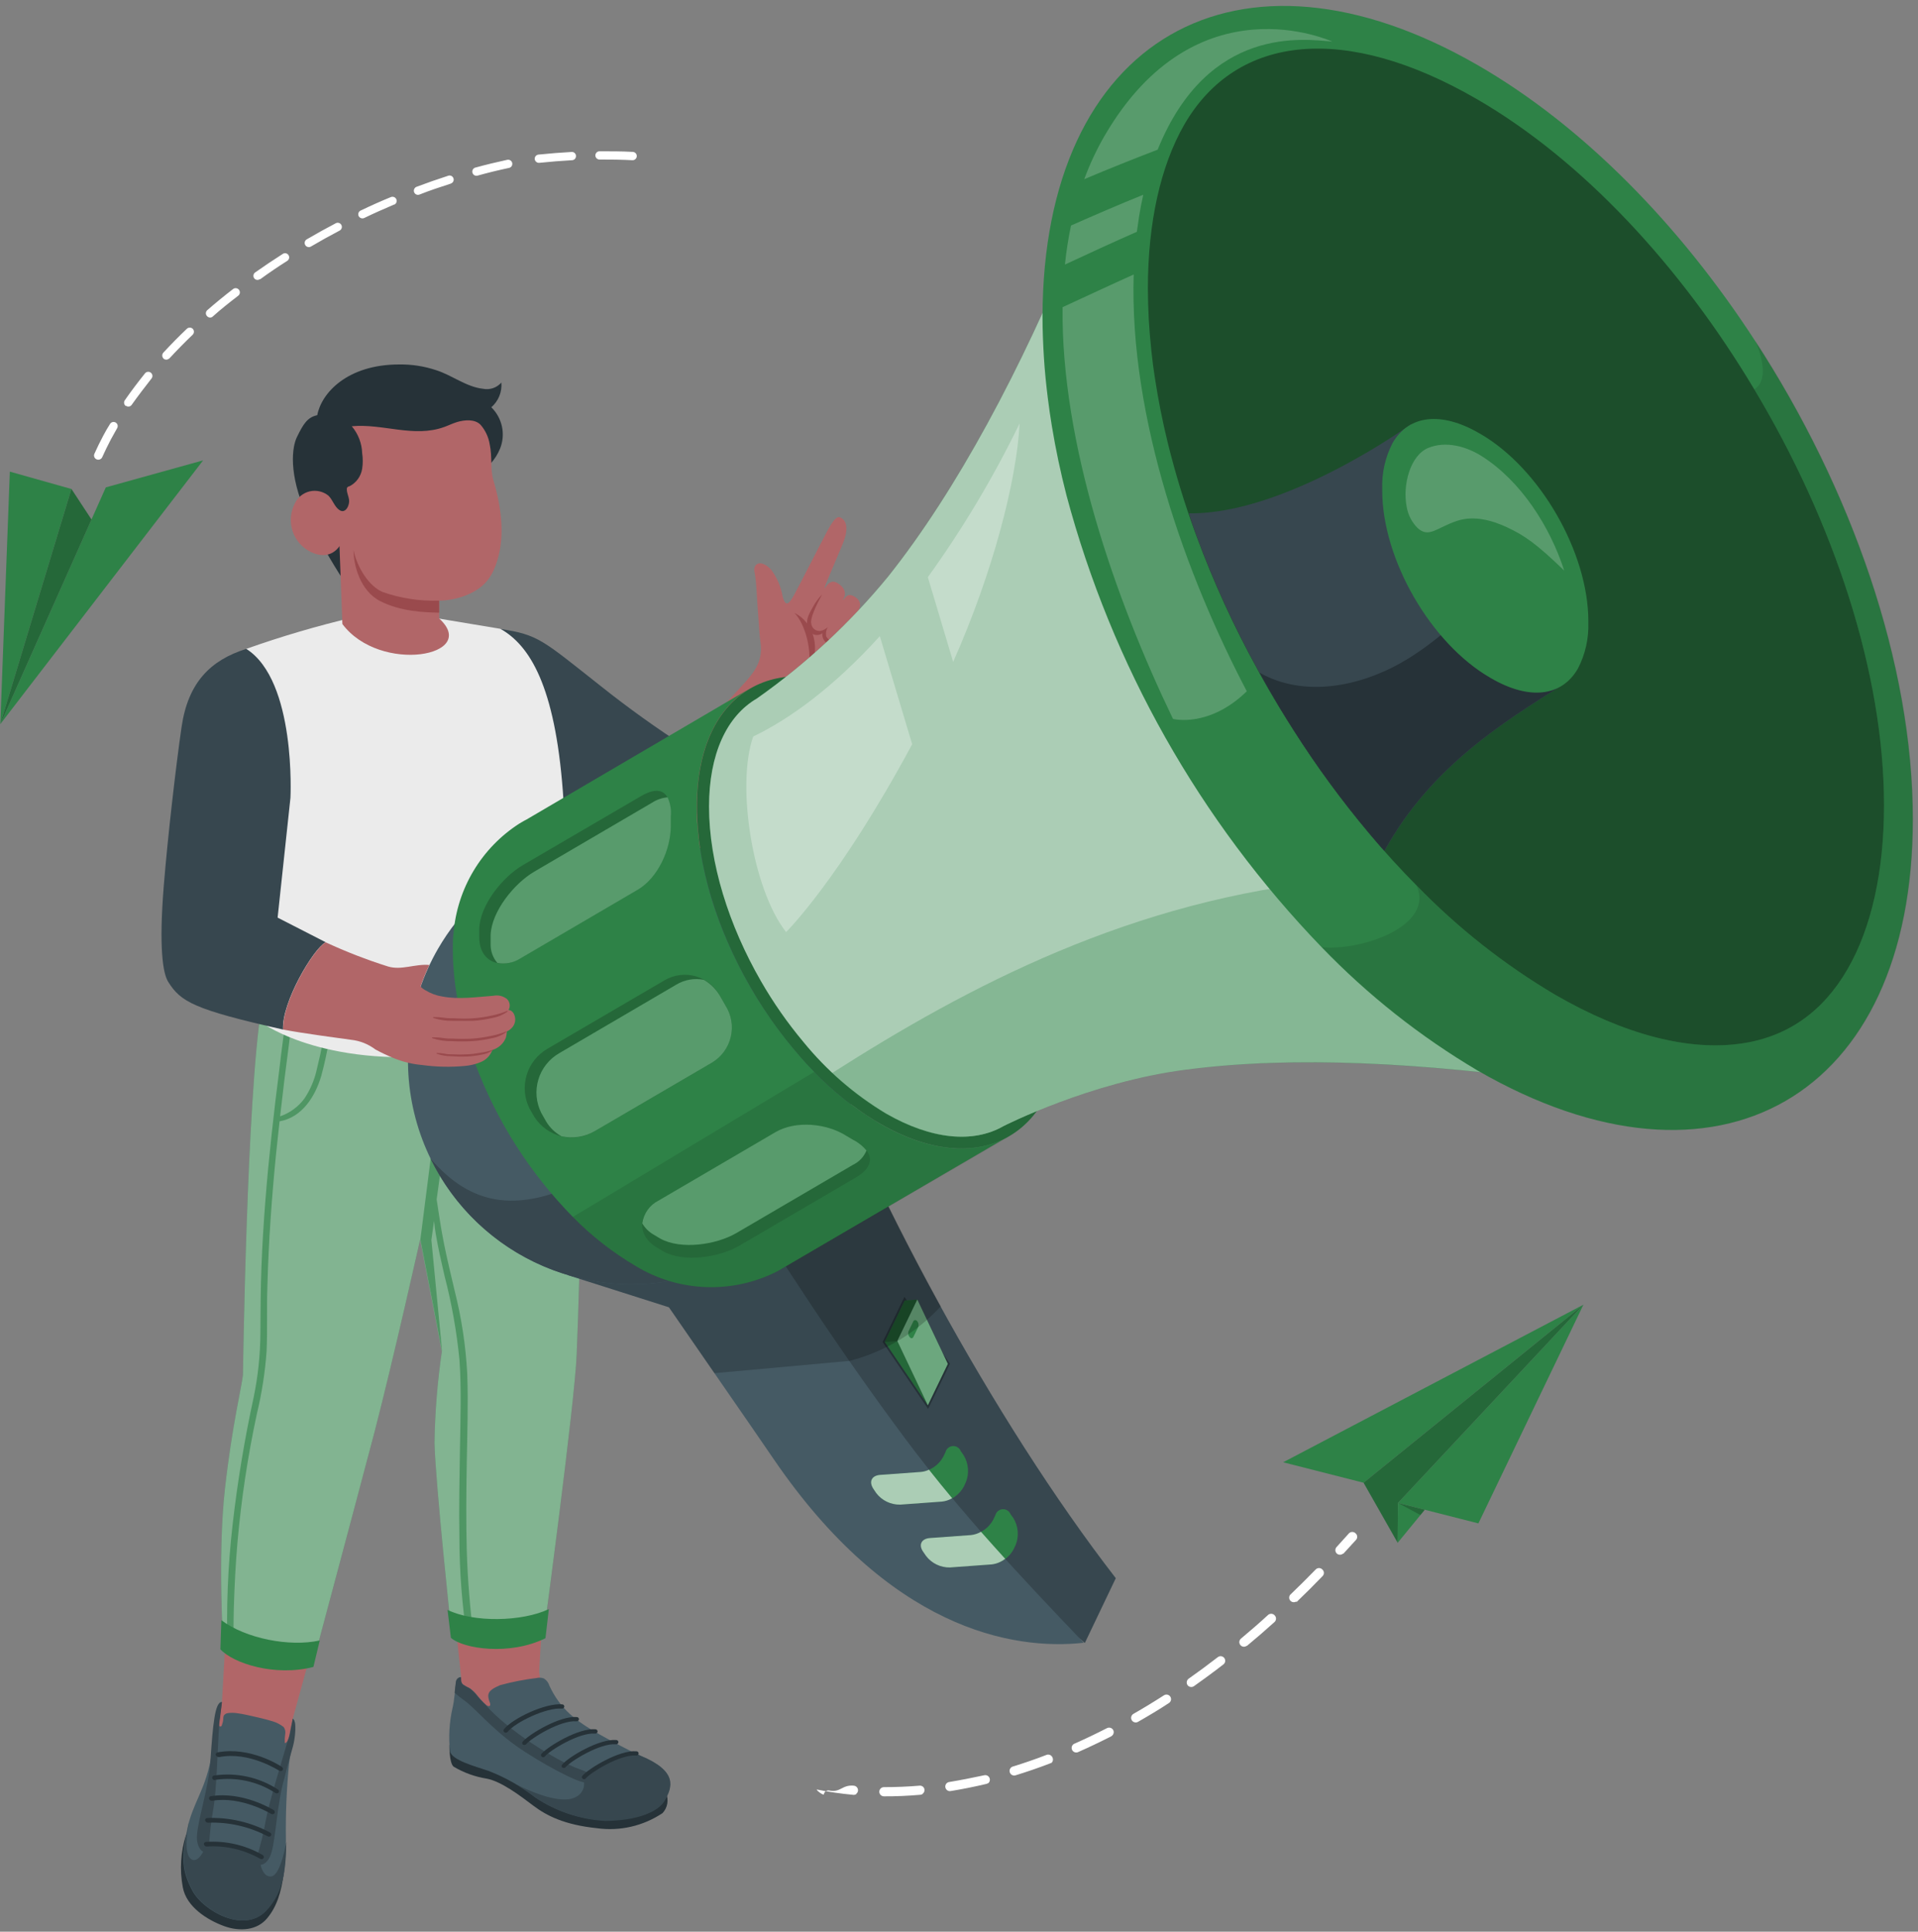 <svg width="284" height="286" viewBox="0 0 284 286" fill="none" xmlns="http://www.w3.org/2000/svg">
<rect x="0" y="0" width="284" height="286" fill="#808080" stroke="none"/>
<path d="M68.287 248.33L67.097 237.33L80.477 237.7C80.477 237.7 80.017 243.83 79.847 247.21C79.737 249.21 81.917 253.21 81.917 253.21C81.917 253.21 75.997 256.38 72.827 255.27C69.657 254.16 67.987 250.27 68.027 249.36C68.067 248.45 68.287 248.33 68.287 248.33Z" fill="#B16668"/>
<path d="M98.636 265.509C98.837 265.997 98.894 266.532 98.8 267.052C98.706 267.571 98.465 268.053 98.106 268.439C95.256 270.349 91.804 271.146 88.406 270.679C83.566 270.179 80.926 268.819 78.966 267.339C77.006 265.859 74.266 263.769 72.076 263.339C70.337 263.066 68.667 262.461 67.156 261.559C66.496 260.979 66.546 258.369 66.546 258.369L98.636 265.509Z" fill="#263238"/>
<path d="M68.276 248.31C68.104 248.319 67.941 248.385 67.811 248.497C67.68 248.609 67.591 248.761 67.556 248.93C67.416 249.65 67.296 251.75 66.996 252.93C66.528 255.012 66.403 257.157 66.626 259.28C66.906 260.61 70.236 261.48 72.356 262.2C74.843 263.163 77.175 264.487 79.276 266.13C82.327 268.165 85.873 269.333 89.536 269.51C93.256 269.42 97.436 268.22 98.366 266.59C99.526 264.59 100.366 262.23 94.796 259.93C93.736 259.49 90.036 257.52 88.796 256.8C85.376 254.87 82.966 253.08 81.346 249.57C81.215 249.129 80.927 248.752 80.536 248.51C80.195 248.376 79.821 248.352 79.466 248.44C77.636 248.66 75.824 249.014 74.046 249.5C73.316 249.84 72.266 250.24 72.296 251.13C72.319 251.44 72.394 251.744 72.516 252.03C72.586 252.21 72.646 252.45 72.516 252.56C72.386 252.67 72.146 252.56 71.996 252.44C71.449 251.931 70.944 251.379 70.486 250.79C70.221 250.483 69.923 250.208 69.596 249.97C69.25 249.806 68.916 249.619 68.596 249.41C68.226 249.12 68.306 248.73 68.276 248.31Z" fill="#455A64"/>
<path d="M79.276 266.14C78.313 265.404 77.312 264.72 76.276 264.09C76.276 264.09 82.836 267.68 85.436 265.96C85.91 265.683 86.258 265.234 86.407 264.706C86.556 264.178 86.495 263.613 86.236 263.13C86.236 262.71 92.116 259.64 93.746 259.43C94.216 259.66 94.596 259.85 94.846 259.95C100.406 262.25 99.576 264.59 98.416 266.61C97.486 268.24 94.416 269.55 89.646 269.61C85.941 269.406 82.358 268.207 79.276 266.14Z" fill="#37474F"/>
<path d="M85.716 261.9C89.166 263.13 87.716 263.75 86.716 263.9C85.716 264.05 79.916 260.98 76.346 258.43C72.776 255.88 70.256 252.84 68.876 251.86C68.366 251.5 67.806 251.05 67.316 250.63C67.386 249.92 67.456 249.27 67.516 248.93C67.551 248.761 67.641 248.609 67.771 248.497C67.901 248.385 68.065 248.319 68.236 248.31C68.236 248.73 68.236 249.12 68.526 249.42C68.847 249.629 69.181 249.816 69.526 249.98C69.853 250.218 70.152 250.493 70.416 250.8C70.874 251.389 71.379 251.941 71.926 252.45C74.986 256 82.256 260.68 85.716 261.9Z" fill="#37474F"/>
<path d="M86.496 263.43C86.42 263.431 86.346 263.407 86.286 263.36C86.252 263.336 86.223 263.306 86.201 263.27C86.179 263.234 86.165 263.195 86.159 263.153C86.153 263.112 86.156 263.07 86.168 263.029C86.18 262.989 86.2 262.952 86.226 262.92C87.226 261.79 91.736 259.07 94.226 259.29C94.272 259.287 94.318 259.295 94.361 259.312C94.404 259.329 94.443 259.355 94.475 259.388C94.507 259.421 94.531 259.461 94.546 259.504C94.561 259.548 94.567 259.594 94.562 259.64C94.558 259.686 94.544 259.73 94.521 259.77C94.498 259.81 94.466 259.844 94.429 259.871C94.391 259.897 94.348 259.915 94.303 259.924C94.258 259.932 94.211 259.931 94.166 259.92C91.796 259.73 87.476 262.42 86.726 263.31C86.667 263.377 86.585 263.42 86.496 263.43Z" fill="#263238"/>
<path d="M83.476 261.76C83.397 261.762 83.32 261.737 83.256 261.69C83.225 261.661 83.201 261.626 83.184 261.588C83.168 261.549 83.159 261.507 83.159 261.465C83.159 261.423 83.168 261.381 83.184 261.343C83.201 261.304 83.225 261.269 83.256 261.24C84.206 260.11 88.756 257.4 91.256 257.62C91.299 257.621 91.341 257.631 91.38 257.649C91.419 257.667 91.454 257.693 91.483 257.724C91.512 257.756 91.534 257.793 91.549 257.834C91.563 257.874 91.569 257.917 91.566 257.96C91.561 258.004 91.547 258.046 91.526 258.084C91.505 258.122 91.476 258.156 91.442 258.182C91.407 258.209 91.368 258.229 91.326 258.241C91.283 258.253 91.239 258.256 91.196 258.25C88.836 258.06 84.516 260.74 83.756 261.63C83.722 261.671 83.679 261.704 83.631 261.727C83.582 261.749 83.529 261.761 83.476 261.76Z" fill="#263238"/>
<path d="M80.456 260.169C80.379 260.171 80.302 260.15 80.236 260.109C80.201 260.085 80.172 260.053 80.15 260.017C80.128 259.98 80.114 259.939 80.108 259.897C80.103 259.855 80.106 259.812 80.117 259.771C80.129 259.73 80.149 259.692 80.176 259.659C81.176 258.529 85.686 255.809 88.176 256.029C88.219 256.032 88.262 256.043 88.301 256.062C88.34 256.081 88.375 256.107 88.404 256.14C88.433 256.172 88.455 256.21 88.469 256.251C88.483 256.292 88.489 256.336 88.486 256.379C88.474 256.466 88.428 256.544 88.359 256.598C88.29 256.652 88.203 256.678 88.116 256.669C85.746 256.469 81.426 259.159 80.676 260.049C80.62 260.115 80.542 260.158 80.456 260.169Z" fill="#263238"/>
<path d="M77.636 258.35C77.558 258.355 77.481 258.334 77.416 258.29C77.386 258.261 77.361 258.226 77.344 258.187C77.328 258.148 77.319 258.107 77.319 258.065C77.319 258.023 77.328 257.981 77.344 257.942C77.361 257.904 77.386 257.869 77.416 257.84C78.416 256.71 82.926 254 85.416 254.22C85.459 254.221 85.501 254.231 85.54 254.249C85.579 254.267 85.614 254.292 85.643 254.324C85.672 254.356 85.694 254.393 85.709 254.433C85.723 254.474 85.729 254.517 85.726 254.56C85.714 254.646 85.668 254.725 85.599 254.779C85.53 254.833 85.443 254.858 85.356 254.85C82.996 254.65 78.666 257.34 77.916 258.23C77.882 258.27 77.839 258.302 77.79 258.323C77.742 258.344 77.689 258.353 77.636 258.35Z" fill="#263238"/>
<path d="M74.896 256.53C74.821 256.536 74.747 256.515 74.686 256.47C74.649 256.445 74.618 256.412 74.595 256.373C74.572 256.334 74.557 256.291 74.552 256.247C74.548 256.202 74.553 256.157 74.567 256.114C74.582 256.071 74.605 256.033 74.636 256C75.946 254.41 80.726 252.12 83.256 252.34C83.298 252.342 83.339 252.353 83.377 252.372C83.415 252.39 83.449 252.416 83.477 252.448C83.505 252.479 83.526 252.516 83.54 252.556C83.553 252.596 83.559 252.638 83.556 252.68C83.551 252.723 83.538 252.765 83.516 252.804C83.495 252.842 83.466 252.875 83.432 252.902C83.398 252.929 83.358 252.949 83.316 252.961C83.274 252.972 83.23 252.976 83.186 252.97C80.916 252.78 76.336 254.97 75.186 256.39C75.155 256.437 75.111 256.474 75.06 256.499C75.009 256.524 74.953 256.534 74.896 256.53Z" fill="#263238"/>
<path d="M43.386 254.329L46.256 243.909L33.436 241.909L32.866 251.999C32.866 251.999 31.506 255.599 32.286 256.929C33.066 258.259 41.586 259.759 42.376 258.929C43.166 258.099 43.386 254.329 43.386 254.329Z" fill="#B16668"/>
<path d="M42.066 277.059C41.646 280.279 40.946 282.369 39.516 284.059C38.086 285.749 35.596 286.059 33.146 285.159C30.696 284.259 27.596 282.329 27.066 279.419C26.582 276.833 26.747 274.166 27.546 271.659L42.066 277.059Z" fill="#263238"/>
<path d="M32.866 252C31.866 251.93 32.036 256.37 31.176 260.67C30.246 265.27 28.536 267 27.736 270.77C26.806 275.08 26.946 277.08 28.516 279.98C30.086 282.88 36.066 286.32 39.336 282.93C42.006 280.16 42.336 276.73 42.336 272.31C42.277 268.567 42.434 264.824 42.806 261.1C43.216 257.83 44.206 254.94 43.336 254.45C43.236 254.92 43.136 255.53 43.026 255.99C42.916 256.45 42.736 258.12 42.166 258.06C42.141 257.642 42.161 257.223 42.226 256.81C42.266 256.622 42.268 256.428 42.232 256.239C42.196 256.05 42.123 255.87 42.016 255.71C41.526 255.32 40.966 255.028 40.366 254.85C39.366 254.53 37.586 254.13 36.566 253.91C36.059 253.797 35.549 253.707 35.036 253.64C34.601 253.58 34.16 253.58 33.726 253.64C33.607 253.656 33.492 253.697 33.391 253.761C33.289 253.825 33.202 253.91 33.136 254.01C33.078 254.17 33.051 254.34 33.056 254.51C33.037 254.811 32.973 255.108 32.866 255.39C32.866 255.52 32.716 255.66 32.566 255.61C32.513 255.584 32.469 255.542 32.442 255.49C32.415 255.438 32.406 255.378 32.416 255.32C32.416 254.79 32.546 254.41 32.616 253.8C32.616 253.52 32.716 253.14 32.746 252.85C32.776 252.56 32.826 252.29 32.866 252Z" fill="#455A64"/>
<path d="M28.046 269.56C27.906 270.18 27.046 274.3 28.276 275.23C29.506 276.16 30.596 273.05 30.596 273.05C30.596 273.05 33.926 272.6 38.596 275.1C38.316 275.75 38.906 278.1 40.246 277.8C41.586 277.5 42.386 272.8 42.396 272.7C42.326 276.94 41.956 280.25 39.396 282.94C36.126 286.33 30.146 282.88 28.576 279.99C27.006 277.1 26.866 275.09 27.796 270.78C27.826 270.35 27.926 270 28.046 269.56Z" fill="#37474F"/>
<path d="M30.946 273.38C30.826 274.97 29.096 274.19 29.156 271.93C29.216 269.67 30.946 264.54 31.156 260.68C31.526 255.37 31.816 251.94 32.846 252.01C32.846 252.06 32.846 252.12 32.846 252.17L32.576 254.38C32.52 254.691 32.48 255.005 32.456 255.32C32.226 258.56 32.096 264.86 31.596 267.78C31.264 269.631 31.047 271.502 30.946 273.38Z" fill="#37474F"/>
<path d="M38.016 274.999C38.577 273.217 39.022 271.4 39.346 269.559C39.886 266.669 41.696 260.889 42.596 257.779C42.835 257.218 42.993 256.625 43.066 256.019C43.166 255.589 43.266 255.019 43.356 254.579V254.479C43.976 254.849 43.726 257.349 43.356 258.649C42.986 259.949 42.576 261.329 42.136 263.199C41.016 266.859 40.836 272.379 40.136 274.479C39.436 276.579 37.636 276.499 38.016 274.999Z" fill="#37474F"/>
<path d="M38.636 275.25C38.585 275.24 38.538 275.22 38.496 275.19C36.11 273.839 33.382 273.213 30.646 273.39C30.547 273.398 30.447 273.372 30.365 273.316C30.283 273.259 30.223 273.176 30.196 273.08C30.185 273.036 30.185 272.99 30.194 272.946C30.204 272.902 30.224 272.86 30.251 272.825C30.279 272.789 30.315 272.76 30.355 272.74C30.396 272.721 30.441 272.71 30.486 272.71C33.416 272.499 36.342 273.171 38.886 274.64C38.927 274.662 38.963 274.692 38.992 274.728C39.022 274.765 39.043 274.807 39.055 274.852C39.067 274.897 39.07 274.944 39.063 274.99C39.057 275.036 39.04 275.08 39.016 275.12C38.971 275.175 38.911 275.216 38.844 275.239C38.777 275.262 38.705 275.266 38.636 275.25Z" fill="#263238"/>
<path d="M39.736 271.91C39.69 271.902 39.645 271.885 39.606 271.86C36.902 270.435 33.871 269.746 30.816 269.86C30.717 269.865 30.619 269.837 30.539 269.778C30.459 269.72 30.401 269.636 30.376 269.54C30.367 269.494 30.368 269.448 30.38 269.403C30.391 269.358 30.413 269.316 30.442 269.281C30.472 269.245 30.509 269.217 30.552 269.198C30.594 269.179 30.64 269.169 30.686 269.17C33.918 269.04 37.126 269.779 39.976 271.31C40.019 271.329 40.057 271.357 40.088 271.391C40.119 271.426 40.142 271.467 40.157 271.511C40.171 271.556 40.175 271.603 40.17 271.649C40.165 271.695 40.15 271.74 40.126 271.78C40.083 271.84 40.022 271.885 39.952 271.908C39.882 271.932 39.806 271.932 39.736 271.91Z" fill="#263238"/>
<path d="M31.266 266.599C31.197 266.586 31.132 266.554 31.079 266.506C31.026 266.459 30.987 266.397 30.966 266.329C30.953 266.286 30.949 266.241 30.955 266.196C30.961 266.152 30.978 266.109 31.003 266.072C31.027 266.034 31.061 266.003 31.099 265.98C31.138 265.957 31.181 265.943 31.226 265.939C35.916 265.179 40.326 267.879 40.506 267.989C40.548 268.01 40.586 268.04 40.616 268.076C40.646 268.112 40.668 268.154 40.681 268.199C40.695 268.244 40.698 268.291 40.692 268.338C40.686 268.384 40.671 268.429 40.646 268.469C40.581 268.542 40.492 268.59 40.394 268.603C40.297 268.615 40.198 268.593 40.116 268.539C40.116 268.539 35.786 265.899 31.436 266.609C31.38 266.616 31.322 266.613 31.266 266.599Z" fill="#263238"/>
<path d="M31.727 263.55C31.657 263.536 31.592 263.504 31.539 263.457C31.486 263.409 31.447 263.348 31.427 263.28C31.413 263.237 31.409 263.192 31.415 263.147C31.42 263.103 31.436 263.06 31.459 263.022C31.483 262.984 31.515 262.952 31.552 262.927C31.59 262.903 31.632 262.886 31.677 262.88C34.979 262.388 38.347 263.121 41.147 264.94C41.188 264.962 41.224 264.993 41.252 265.03C41.279 265.068 41.299 265.111 41.308 265.157C41.318 265.202 41.317 265.25 41.307 265.295C41.296 265.341 41.275 265.383 41.246 265.42C41.172 265.483 41.078 265.517 40.981 265.517C40.884 265.517 40.791 265.483 40.717 265.42C38.099 263.75 34.97 263.073 31.896 263.51L31.727 263.55Z" fill="#263238"/>
<path d="M32.256 260.119C32.188 260.106 32.124 260.075 32.072 260.029C32.019 259.984 31.979 259.925 31.956 259.859C31.941 259.816 31.935 259.77 31.94 259.724C31.945 259.678 31.96 259.634 31.984 259.595C32.008 259.556 32.04 259.522 32.078 259.497C32.117 259.472 32.16 259.456 32.206 259.449C37.046 258.529 41.546 261.449 41.736 261.609C41.777 261.632 41.812 261.663 41.84 261.7C41.868 261.737 41.888 261.779 41.898 261.825C41.909 261.87 41.91 261.917 41.901 261.963C41.892 262.008 41.873 262.051 41.846 262.089C41.784 262.164 41.695 262.212 41.598 262.223C41.501 262.234 41.404 262.208 41.326 262.149C41.276 262.149 36.926 259.259 32.436 260.149L32.256 260.119Z" fill="#263238"/>
<path d="M38.726 149.1C36.526 162.52 35.976 203.55 35.976 203.55C35.766 205.49 34.406 210.77 33.316 220.35C32.176 230.44 33.086 244.05 33.086 244.05C33.086 244.05 40.726 248.05 46.336 246.25C46.336 246.25 52.336 223.85 55.466 211.98C58.366 200.75 62.206 183.53 62.206 183.53L65.426 200.09C64.771 204.568 64.407 209.084 64.336 213.61C64.476 219.55 66.846 241.7 66.846 241.7C66.846 241.7 74.656 246.15 80.536 241.7C80.536 241.7 85.106 207.7 85.386 200.58C85.956 186.58 86.306 167.49 86.126 149.39L38.726 149.1Z" fill="#2E8247"/>
<path opacity="0.4" d="M38.726 149.1C36.526 162.52 35.976 203.55 35.976 203.55C35.766 205.49 34.406 210.77 33.316 220.35C32.176 230.44 33.086 244.05 33.086 244.05C33.086 244.05 40.726 248.05 46.336 246.25C46.336 246.25 52.336 223.85 55.466 211.98C58.366 200.75 62.206 183.53 62.206 183.53L65.426 200.09C64.771 204.568 64.407 209.084 64.336 213.61C64.476 219.55 66.846 241.7 66.846 241.7C66.846 241.7 74.656 246.15 80.536 241.7C80.536 241.7 85.106 207.7 85.386 200.58C85.956 186.58 86.306 167.49 86.126 149.39L38.726 149.1Z" fill="white"/>
<path opacity="0.6" d="M46.866 158.51C46.524 159.979 45.921 161.374 45.086 162.63C44.181 163.86 42.921 164.785 41.476 165.28C41.676 163.51 41.886 161.75 42.096 159.99C42.546 156.39 43.096 152.75 43.316 149.13H42.726C42.086 152.13 41.726 155.24 41.366 158.29C40.946 161.51 40.566 164.75 40.216 167.98C39.516 174.48 38.966 180.98 38.716 187.52C38.586 190.79 38.576 194.06 38.556 197.33C38.544 200.545 38.209 203.751 37.556 206.9C36.206 213.111 35.168 219.385 34.446 225.7C33.736 231.89 33.486 238.123 33.696 244.35L34.566 244.74C34.566 242.49 34.566 240.23 34.626 237.97C34.726 234.75 34.886 231.53 35.166 228.32C35.731 221.934 36.69 215.588 38.036 209.32C38.77 206.275 39.251 203.174 39.476 200.05C39.616 196.83 39.476 193.61 39.596 190.39C39.766 183.83 40.236 177.29 40.886 170.76C41.046 169.18 41.216 167.6 41.396 166.02C44.736 165.44 46.686 162.32 47.566 159.3C48.033 157.601 48.41 155.878 48.696 154.14C49.006 152.47 49.276 150.81 49.526 149.14H48.636C48.223 152.294 47.632 155.422 46.866 158.51ZM74.866 161.38C71.336 164.51 64.556 165.38 64.556 165.38L62.246 183.51L65.466 200.07L63.876 183.59L64.266 180.76C64.336 181.43 64.416 182.1 64.536 182.76C64.886 184.83 65.356 186.88 65.826 188.92C66.891 193.008 67.63 197.175 68.036 201.38C68.336 205.74 68.176 210.13 68.106 214.49C68.036 218.85 67.946 223.33 68.026 227.75C68.035 232.711 68.416 237.665 69.166 242.57C69.246 243.06 70.166 243.21 70.166 242.65C69.616 238.29 69.236 233.94 69.116 229.55C68.996 225.16 69.046 220.86 69.116 216.55C69.186 212.24 69.346 207.8 69.186 203.42C68.965 199.228 68.332 195.068 67.296 191C66.766 188.72 66.206 186.45 65.746 184.15C65.496 182.88 65.266 181.61 65.076 180.33C64.946 179.42 64.786 178.5 64.656 177.59L66.096 167.06C72.516 165.56 74.826 161.38 74.826 161.38H74.866Z" fill="#2E8247"/>
<path d="M32.637 244.19C34.517 246.26 40.697 248.27 46.407 246.8L47.347 242.88C42.867 243.88 36.347 242.58 32.777 239.88L32.637 244.19Z" fill="#2E8247"/>
<path d="M66.767 242.489C68.597 244.119 75.447 245.169 80.767 242.549L81.267 238.239C77.267 240.129 70.067 240.239 66.267 238.349L66.767 242.489Z" fill="#2E8247"/>
<path d="M74.077 93.12C79.717 93.98 80.257 94.71 88.917 101.55C93.001 104.802 97.247 107.845 101.637 110.67C101.637 110.67 108.087 119.67 108.377 121.29C108.667 122.91 108.737 127.29 105.377 129.35C103.257 130.69 101.067 129.35 99.757 129.47C97.017 129.73 95.417 127.73 94.277 127.05C86.567 122.46 78.967 117.65 78.967 117.65L74.077 93.12Z" fill="#37474F"/>
<path d="M126.517 88.33C125.357 87.64 125.147 88.71 124.757 88.85C124.757 88.85 125.947 87.49 123.957 86.3C122.727 85.58 122.127 87.3 122.097 87.06C122.067 86.82 123.577 83.46 124.797 80.49C125.947 77.67 124.947 76.87 124.487 76.64C124.027 76.41 123.557 76.64 122.487 78.64C121.417 80.64 118.277 86.84 117.567 88.11C116.857 89.38 116.347 89.99 115.887 88.33C115.643 86.879 115.057 85.508 114.177 84.33C112.657 82.74 111.477 83.43 111.717 84.65C112.057 86.37 112.027 88.38 112.277 91.18C112.397 92.65 112.437 94.02 112.597 95.02C113.117 98.54 111.067 100.15 108.597 102.91C106.597 105.17 104.537 107.02 99.947 111.56C95.587 115.86 95.757 125.98 100.067 127.76C104.997 129.76 106.967 127.21 110.547 121.76C113.547 117.13 117.767 108.69 118.897 106.76C120.027 104.83 120.457 103.61 122.027 102.65C123.879 101.5 125.364 99.845 126.307 97.88C126.877 96.88 127.947 95.08 128.647 93.61C129.347 92.14 129.427 91.09 128.587 90.46C127.437 89.6 127.107 90.87 126.987 90.74C126.867 90.61 128.157 89.3 126.517 88.33Z" fill="#B16668"/>
<path d="M117.637 90.76C119.227 92.32 120.367 96.57 119.637 99.36C121.697 96.44 120.567 92.12 117.637 90.76Z" fill="#9A4A4D"/>
<path d="M121.727 88C120.797 89.74 119.897 91.63 120.137 92.4C120.163 92.561 120.22 92.715 120.306 92.853C120.392 92.992 120.506 93.111 120.639 93.204C120.773 93.298 120.924 93.363 121.083 93.397C121.243 93.431 121.407 93.432 121.567 93.4C121.941 93.301 122.284 93.112 122.567 92.85C122.335 93.259 122.25 93.736 122.327 94.2C122.477 94.487 122.72 94.716 123.016 94.848C123.311 94.981 123.643 95.01 123.957 94.93C124.349 94.773 124.682 94.497 124.907 94.14C124.907 94.14 124.517 95.14 124.907 95.73C125.042 95.866 125.205 95.97 125.385 96.036C125.565 96.102 125.756 96.128 125.947 96.111C126.138 96.095 126.322 96.037 126.488 95.942C126.654 95.847 126.797 95.716 126.907 95.56C126.447 96.37 125.777 96.83 124.907 96.39C124.037 95.95 124.277 95.33 124.277 95.33C124.036 95.491 123.752 95.577 123.462 95.577C123.172 95.577 122.889 95.491 122.647 95.33C122.352 95.195 122.107 94.969 121.951 94.684C121.794 94.4 121.733 94.072 121.777 93.75C121.598 93.883 121.388 93.97 121.167 94.004C120.946 94.037 120.72 94.016 120.509 93.942C120.297 93.868 120.108 93.744 119.956 93.579C119.804 93.415 119.695 93.216 119.637 93C119.267 91.93 119.637 91.17 120.327 89.94C120.7 89.231 121.172 88.578 121.727 88Z" fill="#9A4A4D"/>
<path d="M52.347 91.399C46.972 92.664 41.671 94.223 36.467 96.069C36.467 96.069 34.837 109.149 37.277 120.509C38.016 125.195 38.487 129.92 38.687 134.659C38.993 140.132 38.846 145.621 38.247 151.069C38.247 151.069 46.467 157.719 64.677 156.349C78.967 155.269 85.067 149.099 85.067 149.099C85.067 149.099 84.147 127.589 83.337 117.099C82.157 101.539 78.437 95.539 74.087 93.099L64.707 91.539L52.347 91.399Z" fill="#EBEBEB"/>
<path d="M72.747 60.3C73.268 59.852 73.675 59.286 73.934 58.65C74.193 58.013 74.297 57.324 74.237 56.64C73.906 57.02 73.48 57.306 73.002 57.467C72.524 57.629 72.012 57.661 71.517 57.56C69.047 57.29 66.947 55.56 64.587 54.81C62.822 54.22 60.969 53.932 59.107 53.96C51.387 53.96 47.577 58.23 46.977 61.47C45.527 61.78 44.917 62.76 43.977 64.69C43.247 66.14 42.667 70.15 45.387 76.18C47.048 79.632 48.932 82.972 51.027 86.18L50.877 80.38L50.667 76.38C50.667 76.38 53.847 73.38 54.117 70.52C54.117 70.11 54.437 68.32 53.957 68.06C57.237 69.94 72.017 69.28 72.637 68.65C73.24 67.986 73.721 67.221 74.057 66.39C74.464 65.359 74.556 64.23 74.323 63.147C74.09 62.063 73.542 61.073 72.747 60.3Z" fill="#263238"/>
<path d="M46.037 81.73C48.947 83.14 50.267 80.85 50.267 80.85L50.697 92.39C56.267 99.84 71.127 97.14 65.027 91.57V88.93C66.329 88.908 67.617 88.665 68.837 88.21C71.837 87.04 72.987 85.34 73.757 82.56C74.587 79.56 74.447 75.77 73.057 71.1C72.567 69.46 72.917 67.63 72.507 65.76C72.331 64.697 71.864 63.703 71.157 62.89C70.297 62.02 68.807 62.16 67.697 62.48C67.037 62.68 66.417 62.99 65.777 63.22C61.267 64.85 56.687 62.68 52.087 63.11C53.038 64.23 53.581 65.641 53.627 67.11C53.742 67.865 53.742 68.634 53.627 69.39C53.544 69.936 53.333 70.456 53.011 70.906C52.69 71.356 52.267 71.724 51.777 71.98C51.634 72 51.503 72.071 51.407 72.18C51.354 72.27 51.336 72.377 51.357 72.48C51.357 72.99 51.617 73.48 51.687 73.99C51.797 74.75 51.197 76.12 50.277 75.53C49.537 75.06 49.277 74.02 48.647 73.4C48.263 73.085 47.813 72.863 47.33 72.751C46.847 72.638 46.345 72.638 45.862 72.75C45.379 72.862 44.928 73.083 44.544 73.397C44.16 73.711 43.853 74.109 43.647 74.56C43.323 75.185 43.128 75.87 43.073 76.572C43.018 77.275 43.104 77.981 43.327 78.65C43.55 79.318 43.904 79.935 44.37 80.464C44.835 80.993 45.402 81.423 46.037 81.73Z" fill="#B16668"/>
<path d="M65.017 88.93C62.182 89.021 59.355 88.59 56.677 87.66C54.677 86.82 52.927 84.13 52.347 81.46C52.347 83.61 53.287 87.46 56.297 89C59.307 90.54 62.827 90.67 65.027 90.71L65.017 88.93Z" fill="#9A4A4D"/>
<path d="M107.356 173.2L118.926 149.2C128.046 175.2 147.236 210.46 165.216 233.66L160.636 243.25C146.206 231.72 124.986 202.66 107.356 173.2Z" fill="#37474F"/>
<path d="M133.917 192.01L130.687 198.7L137.427 208.6L140.657 201.91L133.917 192.01Z" fill="#263238"/>
<path d="M137.387 208.06L132.867 198.54L131.007 198.68L137.387 208.06Z" fill="#2E8247"/>
<path opacity="0.2" d="M137.387 208.06L132.867 198.54L131.007 198.68L137.387 208.06Z" fill="black"/>
<path d="M132.867 198.54L135.827 192.41L133.967 192.55L131.007 198.68L132.867 198.54Z" fill="#2E8247"/>
<path opacity="0.35" d="M132.867 198.54L135.827 192.41L133.967 192.55L131.007 198.68L132.867 198.54Z" fill="black"/>
<path d="M140.346 201.93L137.386 208.06L132.866 198.54L135.826 192.41L140.346 201.93Z" fill="#2E8247"/>
<path opacity="0.3" d="M140.346 201.93L137.386 208.06L132.866 198.54L135.826 192.41L140.346 201.93Z" fill="white"/>
<path d="M135.247 197.94L135.957 196.48C136.013 196.335 136.03 196.178 136.005 196.025C135.98 195.873 135.915 195.729 135.817 195.61C135.617 195.39 135.367 195.4 135.247 195.61L134.537 197.08C134.481 197.222 134.465 197.377 134.49 197.529C134.514 197.68 134.579 197.822 134.677 197.94C134.877 198.21 135.127 198.19 135.247 197.94Z" fill="#2E8247"/>
<path d="M84.047 188.78L99.047 193.55L107.847 206.29C110.057 209.5 112.287 212.69 114.477 215.91C131.627 241.11 149.857 244.4 160.477 243.22C151.177 233.49 142.197 223.94 134.097 213.08C124.537 200.25 115.707 186.86 107.367 173.2L84.047 188.78Z" fill="#455A64"/>
<path opacity="0.2" d="M107.357 173.2L84.047 188.78L99.047 193.55L105.787 203.31L125.787 201.49C130.974 200.146 135.666 197.342 139.307 193.41C130.897 178.15 123.627 162.47 118.967 149.2L107.357 173.2Z" fill="black"/>
<path d="M133.306 222.769L139.486 222.319C140.162 222.234 140.809 221.988 141.371 221.602C141.933 221.216 142.394 220.7 142.716 220.099L143.026 219.429C143.278 218.792 143.38 218.105 143.324 217.422C143.269 216.739 143.057 216.078 142.706 215.489L142.256 214.839C142.161 214.606 141.995 214.408 141.781 214.275C141.566 214.143 141.315 214.081 141.064 214.1C140.813 214.119 140.574 214.217 140.382 214.381C140.19 214.544 140.055 214.764 139.996 215.009L139.656 215.709C139.325 216.307 138.859 216.82 138.294 217.205C137.73 217.591 137.083 217.839 136.406 217.929L130.316 218.369C129.066 218.469 128.626 219.369 129.316 220.419L129.746 221.059C130.162 221.605 130.702 222.045 131.321 222.342C131.939 222.639 132.62 222.785 133.306 222.769ZM149.636 224.189C149.541 223.956 149.375 223.758 149.161 223.625C148.946 223.493 148.695 223.431 148.444 223.45C148.193 223.469 147.954 223.567 147.762 223.731C147.57 223.894 147.435 224.114 147.376 224.359L147.036 225.059C146.703 225.658 146.235 226.17 145.669 226.555C145.103 226.941 144.455 227.189 143.776 227.279L137.696 227.719C136.446 227.819 136.006 228.719 136.696 229.719L137.136 230.359C137.55 230.903 138.086 231.341 138.701 231.638C139.316 231.935 139.993 232.083 140.676 232.069L146.856 231.619C147.531 231.534 148.176 231.288 148.737 230.902C149.297 230.515 149.756 230 150.076 229.399L150.396 228.729C150.648 228.092 150.75 227.404 150.693 226.721C150.635 226.037 150.421 225.376 150.066 224.789L149.636 224.189Z" fill="#2E8247"/>
<g opacity="0.6">
<path d="M130.316 218.37C129.066 218.47 128.626 219.37 129.316 220.42L129.746 221.06C130.16 221.603 130.697 222.04 131.312 222.337C131.927 222.634 132.603 222.782 133.286 222.77L139.466 222.32C140.003 222.265 140.521 222.094 140.986 221.82C139.826 220.43 138.686 219.03 137.556 217.6C137.188 217.777 136.792 217.889 136.386 217.93L130.316 218.37Z" fill="white"/>
<path d="M145.256 226.79C144.797 227.058 144.286 227.226 143.756 227.28L137.676 227.72C136.426 227.82 135.986 228.72 136.676 229.72L137.116 230.36C137.53 230.904 138.067 231.342 138.682 231.639C139.297 231.936 139.973 232.084 140.656 232.07L146.836 231.62C147.567 231.533 148.259 231.245 148.836 230.79C147.65 229.483 146.456 228.15 145.256 226.79Z" fill="white"/>
</g>
<path d="M76.956 185.71C82.626 188.983 89.138 190.502 95.67 190.075C102.203 189.647 108.462 187.292 113.656 183.307C118.85 179.323 122.746 173.888 124.851 167.689C126.956 161.49 127.175 154.806 125.482 148.483C123.788 142.159 120.258 136.48 115.337 132.163C110.416 127.846 104.325 125.085 97.835 124.229C91.344 123.374 84.746 124.462 78.874 127.356C73.002 130.25 68.121 134.821 64.847 140.49C60.458 148.092 59.268 157.127 61.539 165.607C63.81 174.087 69.356 181.317 76.956 185.71Z" fill="#455A64"/>
<path d="M88.847 173.48L126.207 151.92C127.435 159.751 125.813 167.762 121.634 174.498C117.455 181.234 110.998 186.247 103.437 188.625C95.875 191.003 87.712 190.588 80.43 187.457C73.148 184.325 67.232 178.684 63.757 171.56C69.637 178.34 76.837 180.41 88.847 173.48Z" fill="#37474F"/>
<path d="M111.077 101.91C106.657 104.47 103.767 109.68 103.257 117.03C103.197 117.8 103.167 118.59 103.167 119.42C103.167 120.25 103.167 121.35 103.287 122.35C103.406 124.009 103.627 125.658 103.947 127.29C104.533 130.413 105.393 133.478 106.517 136.45C109.633 144.719 114.396 152.268 120.517 158.64C123.396 161.627 126.665 164.21 130.237 166.32C137.527 170.53 144.147 171.03 149.017 168.42L115.117 188.22C111.841 189.894 108.191 190.701 104.515 190.565C100.839 190.428 97.259 189.353 94.117 187.44C90.707 185.433 87.577 182.986 84.807 180.16C78.486 173.717 73.578 166.027 70.397 157.58C69.27 154.606 68.41 151.537 67.827 148.41C67.501 146.779 67.281 145.129 67.167 143.47C67.077 142.47 67.047 141.47 67.047 140.54C67.047 139.61 67.047 138.93 67.157 138.14C67.427 134.877 68.444 131.719 70.13 128.912C71.815 126.105 74.124 123.723 76.877 121.95L77.337 121.68C77.527 121.57 77.727 121.45 77.937 121.35L111.077 101.91Z" fill="#2E8247"/>
<path opacity="0.1" d="M115.126 188.24C111.851 189.914 108.201 190.721 104.525 190.585C100.849 190.448 97.269 189.373 94.126 187.46C90.716 185.453 87.586 183.006 84.816 180.18L120.556 158.7C123.435 161.687 126.705 164.27 130.276 166.38C137.566 170.59 144.186 171.09 149.056 168.48L115.126 188.24Z" fill="black"/>
<path opacity="0.2" d="M88.066 167.48L105.406 157.34C106.106 156.924 106.715 156.371 107.197 155.715C107.678 155.058 108.023 154.312 108.209 153.519C108.396 152.727 108.421 151.905 108.283 151.103C108.145 150.3 107.847 149.534 107.406 148.85C107.156 148.43 106.926 148.01 106.686 147.59C106.325 146.866 105.819 146.224 105.199 145.704C104.58 145.184 103.86 144.797 103.085 144.567C102.309 144.336 101.495 144.267 100.692 144.364C99.889 144.461 99.115 144.721 98.416 145.13L81.056 155.28C79.57 156.141 78.469 157.539 77.978 159.186C77.487 160.832 77.644 162.604 78.416 164.14C78.656 164.56 78.886 164.97 79.136 165.39C80.062 166.829 81.511 167.853 83.178 168.243C84.845 168.633 86.598 168.359 88.066 167.48Z" fill="black"/>
<path d="M105.406 157.34C106.106 156.924 106.715 156.371 107.197 155.715C107.678 155.059 108.023 154.312 108.209 153.52C108.396 152.727 108.421 151.905 108.283 151.103C108.145 150.301 107.847 149.534 107.406 148.85C107.156 148.43 106.926 148.01 106.686 147.59C106.108 146.541 105.254 145.669 104.216 145.07C102.818 144.792 101.367 145.045 100.146 145.78L82.796 155.94C81.308 156.798 80.206 158.194 79.715 159.839C79.224 161.485 79.382 163.257 80.156 164.79C80.386 165.21 80.626 165.63 80.866 166.04C81.414 166.959 82.198 167.715 83.136 168.23C84.812 168.604 86.568 168.337 88.056 167.48L105.406 157.34Z" fill="#2E8247"/>
<path opacity="0.2" d="M105.406 157.34C106.106 156.924 106.715 156.371 107.197 155.715C107.678 155.059 108.023 154.312 108.209 153.52C108.396 152.727 108.421 151.905 108.283 151.103C108.145 150.301 107.847 149.534 107.406 148.85C107.156 148.43 106.926 148.01 106.686 147.59C106.108 146.541 105.254 145.669 104.216 145.07C102.818 144.792 101.367 145.045 100.146 145.78L82.796 155.94C81.308 156.798 80.206 158.194 79.715 159.839C79.224 161.485 79.382 163.257 80.156 164.79C80.386 165.21 80.626 165.63 80.866 166.04C81.414 166.959 82.198 167.715 83.136 168.23C84.812 168.604 86.568 168.337 88.056 167.48L105.406 157.34Z" fill="white"/>
<path d="M114.826 167.62L97.516 177.75C94.516 179.51 94.186 182.84 97.176 184.65L98.176 185.26C101.176 186.96 106.466 186.2 109.486 184.43L126.726 174.34C129.726 172.58 129.396 170.46 126.356 168.74L125.356 168.15C122.416 166.32 117.836 165.86 114.826 167.62Z" fill="#2E8247"/>
<path opacity="0.2" d="M114.826 167.62L97.516 177.75C94.516 179.51 94.186 182.84 97.176 184.65L98.176 185.26C101.176 186.96 106.466 186.2 109.486 184.43L126.726 174.34C129.726 172.58 129.396 170.46 126.356 168.74L125.356 168.15C122.416 166.32 117.836 165.86 114.826 167.62Z" fill="black"/>
<path d="M114.826 167.62L97.516 177.75C96.869 178.074 96.311 178.551 95.891 179.14C95.471 179.73 95.201 180.413 95.106 181.13C95.501 181.811 96.066 182.376 96.746 182.77C97.087 182.98 97.436 183.18 97.746 183.37C100.806 185.07 106.046 184.31 109.056 182.55L126.296 172.46C127.206 172.03 127.92 171.273 128.296 170.34C127.751 169.671 127.069 169.126 126.296 168.74L125.296 168.15C122.416 166.32 117.836 165.86 114.826 167.62Z" fill="#2E8247"/>
<path opacity="0.2" d="M114.826 167.62L97.516 177.75C96.869 178.074 96.311 178.551 95.891 179.14C95.471 179.73 95.201 180.413 95.106 181.13C95.501 181.811 96.066 182.376 96.746 182.77C97.087 182.98 97.436 183.18 97.746 183.37C100.806 185.07 106.046 184.31 109.056 182.55L126.296 172.46C127.206 172.03 127.92 171.273 128.296 170.34C127.751 169.671 127.069 169.126 126.296 168.74L125.296 168.15C122.416 166.32 117.836 165.86 114.826 167.62Z" fill="white"/>
<path opacity="0.2" d="M70.967 137.5C70.967 137.93 70.967 138.37 70.967 138.8C70.967 142.29 73.967 143.66 77.027 141.9L94.407 131.73C97.407 129.96 99.317 125.73 99.297 122.24C99.297 121.79 99.297 121.33 99.297 120.88C99.437 117.39 97.907 116.1 94.897 117.88L77.437 128.08C74.417 129.84 71.077 134 70.967 137.5Z" fill="black"/>
<path d="M96.577 118.83L79.117 129.05C76.117 130.81 72.757 134.98 72.647 138.47C72.647 138.9 72.647 139.33 72.647 139.77C72.623 140.795 72.979 141.792 73.647 142.57C74.827 142.787 76.046 142.548 77.057 141.9L94.437 131.73C97.437 129.96 99.347 125.73 99.327 122.24C99.327 121.79 99.327 121.33 99.327 120.88C99.424 119.911 99.261 118.935 98.857 118.05C98.044 118.118 97.261 118.386 96.577 118.83Z" fill="#2E8247"/>
<path opacity="0.2" d="M96.577 118.83L79.117 129.05C76.117 130.81 72.757 134.98 72.647 138.47C72.647 138.9 72.647 139.33 72.647 139.77C72.623 140.795 72.979 141.792 73.647 142.57C74.827 142.787 76.046 142.548 77.057 141.9L94.437 131.73C97.437 129.96 99.347 125.73 99.327 122.24C99.327 121.79 99.327 121.33 99.327 120.88C99.424 119.911 99.261 118.935 98.857 118.05C98.044 118.118 97.261 118.386 96.577 118.83Z" fill="white"/>
<path d="M130.246 103.81C145.246 112.45 157.326 133.44 157.326 150.71C157.326 159.39 154.256 165.48 149.326 168.28L149.056 168.44C144.186 171.05 137.566 170.55 130.276 166.34C115.276 157.7 103.196 136.71 103.196 119.44C103.196 110.83 106.196 104.75 111.106 101.93C116.016 99.11 122.756 99.48 130.246 103.81Z" fill="#2E8247"/>
<path opacity="0.2" d="M130.246 103.81C145.246 112.45 157.326 133.44 157.326 150.71C157.326 159.39 154.256 165.48 149.326 168.28L149.056 168.44C144.186 171.05 137.566 170.55 130.276 166.34C115.276 157.7 103.196 136.71 103.196 119.44C103.196 110.83 106.196 104.75 111.106 101.93C116.016 99.11 122.756 99.48 130.246 103.81Z" fill="black"/>
<path d="M159.376 34.75C159.376 34.75 157.856 65.42 181.176 105.83C185.358 113.097 190.035 120.067 195.176 126.69C214.176 151.21 231.836 160.27 231.836 160.27C210.496 157.35 191.766 156.27 175.576 158.37C161.376 160.19 148.576 166.73 148.576 166.73C144.096 169.3 137.916 168.73 131.186 164.86C126.523 162.058 122.382 158.468 118.946 154.25C116.593 151.44 114.492 148.428 112.666 145.25C107.926 137.02 104.986 127.76 104.986 119.42C104.986 111.66 107.596 106.02 112.066 103.42C119.35 98.294 125.904 92.202 131.546 85.31C141.636 72.62 151.226 54.69 159.376 34.75Z" fill="#2E8247"/>
<path opacity="0.6" d="M159.376 34.75C159.376 34.75 157.856 65.42 181.176 105.83C185.358 113.097 190.035 120.067 195.176 126.69C214.176 151.21 231.836 160.27 231.836 160.27C210.496 157.35 191.766 156.27 175.576 158.37C161.376 160.19 148.576 166.73 148.576 166.73C144.096 169.3 137.916 168.73 131.186 164.86C126.523 162.058 122.382 158.468 118.946 154.25C116.593 151.44 114.492 148.428 112.666 145.25C107.926 137.02 104.986 127.76 104.986 119.42C104.986 111.66 107.596 106.02 112.066 103.42C119.35 98.294 125.904 92.202 131.546 85.31C141.636 72.62 151.226 54.69 159.376 34.75Z" fill="white"/>
<path opacity="0.3" d="M116.396 137.999C116.396 137.999 124.256 130.279 135.066 110.189L130.276 94.189C123.386 101.789 116.886 106.479 111.536 109.039C109.006 116.049 111.356 131.579 116.396 137.999ZM137.396 85.489L141.136 97.999C147.006 84.779 150.526 71.24 150.976 62.69C147.106 70.659 142.555 78.281 137.376 85.469L137.396 85.489Z" fill="white"/>
<path opacity="0.3" d="M123.217 158.87C125.606 161.168 128.254 163.182 131.107 164.87C137.837 168.75 144.017 169.31 148.497 166.74C148.497 166.74 161.347 160.2 175.497 158.38C191.687 156.31 210.417 157.38 231.757 160.28C231.757 160.28 215.877 152.11 197.987 130.28C167.637 133.12 143.137 146.15 123.217 158.87Z" fill="#2E8247"/>
<path d="M218.866 9.68C234.456 18.68 248.756 33.35 259.866 50.45C274.136 72.36 283.236 98.23 283.226 121.31C283.226 162.4 254.366 179.04 218.786 158.5C210.303 153.48 202.536 147.338 195.696 140.24C177.633 121.505 164.632 98.483 157.916 73.34C157.036 69.92 156.316 66.513 155.756 63.12C155.526 61.71 155.316 60.3 155.146 58.9C154.896 56.9 154.696 54.9 154.576 52.97C154.456 51.04 154.366 48.9 154.366 46.89C154.426 5.79 183.276 -10.87 218.866 9.68Z" fill="#2E8247"/>
<path opacity="0.2" d="M173.686 106.44C173.686 106.44 178.976 107.83 184.616 102.35C175.686 85.35 167.206 61.96 167.866 40.64C164.346 42.22 160.866 43.86 157.336 45.48C157.116 65.65 165.076 88.56 173.686 106.44ZM157.686 39.17C161.226 37.52 164.766 35.89 168.336 34.32C168.436 33.55 168.547 32.79 168.667 32.03C168.847 30.92 169.057 29.85 169.286 28.83C165.696 30.28 162.126 31.83 158.586 33.39C158.182 35.299 157.882 37.229 157.686 39.17ZM163.546 20.12C162.364 22.167 161.361 24.311 160.546 26.53C164.146 25.01 167.77 23.553 171.417 22.16C178.917 3.62 193.206 5.82 197.296 6.16C197.286 6.2 177.156 -3.26 163.546 20.12Z" fill="white"/>
<path opacity="0.1" d="M259.916 50.45C274.186 72.36 283.286 98.23 283.276 121.31C283.276 162.4 254.416 179.04 218.836 158.5C210.353 153.481 202.586 147.339 195.746 140.24C201.556 140.81 212.456 137.12 209.746 131.1C215.832 137.373 222.726 142.808 230.246 147.26C240.476 153.17 250.046 155.65 257.936 154.46C264.656 153.46 269.936 149.74 273.536 143.46C277.076 137.36 278.926 128.96 278.936 119.2C278.936 99.57 271.486 77.2 259.726 57.63C259.766 57.61 262.496 56.63 259.916 50.45Z" fill="black"/>
<path d="M218.637 14.65C234.347 23.72 248.907 39.48 259.757 57.65C271.517 77.24 278.967 99.59 278.967 119.22C278.967 128.98 277.107 137.38 273.567 143.48C269.947 149.77 264.687 153.48 257.967 154.48C250.077 155.67 240.507 153.19 230.277 147.28C222.756 142.828 215.862 137.393 209.777 131.12C207.337 128.67 204.977 126.07 202.687 123.35C198.65 118.528 194.932 113.447 191.557 108.14C190.847 107.04 190.167 105.94 189.497 104.83C188.367 102.98 187.277 101.11 186.247 99.21C182.704 92.805 179.655 86.139 177.127 79.27L177.037 79.04C175.414 74.619 174.035 70.112 172.907 65.54C172.117 62.32 171.487 59.12 171.007 55.96C170.797 54.64 170.627 53.32 170.487 51.96C170.32 50.394 170.19 48.824 170.097 47.25C170.017 45.74 169.977 44.25 169.967 42.75C169.967 32.95 171.847 24.57 175.357 18.45C183.187 4.93 199.377 3.51 218.637 14.65Z" fill="#2E8247"/>
<path opacity="0.4" d="M218.637 14.65C234.347 23.72 248.907 39.48 259.757 57.65C271.517 77.24 278.967 99.59 278.967 119.22C278.967 128.98 277.107 137.38 273.567 143.48C269.947 149.77 264.687 153.48 257.967 154.48C250.077 155.67 240.507 153.19 230.277 147.28C222.756 142.828 215.862 137.393 209.777 131.12C207.337 128.67 204.977 126.07 202.687 123.35C198.65 118.528 194.932 113.447 191.557 108.14C190.847 107.04 190.167 105.94 189.497 104.83C188.367 102.98 187.277 101.11 186.247 99.21C182.704 92.805 179.655 86.139 177.127 79.27L177.037 79.04C175.414 74.619 174.035 70.112 172.907 65.54C172.117 62.32 171.487 59.12 171.007 55.96C170.797 54.64 170.627 53.32 170.487 51.96C170.32 50.394 170.19 48.824 170.097 47.25C170.017 45.74 169.977 44.25 169.967 42.75C169.967 32.95 171.847 24.57 175.357 18.45C183.187 4.93 199.377 3.51 218.637 14.65Z" fill="black"/>
<path d="M208.887 62.83L231.557 101.29C222.717 106.84 211.837 113.52 205.007 125.98C204.227 125.11 203.467 124.23 202.707 123.31C198.664 118.493 194.943 113.415 191.567 108.11C190.867 107.01 190.177 105.9 189.507 104.8C188.387 102.95 187.297 101.07 186.257 99.18C182.72 92.772 179.671 86.107 177.137 79.24C177.114 79.158 177.084 79.077 177.047 79C176.697 78 176.337 77 176.047 76C190.437 76.21 208.887 62.83 208.887 62.83Z" fill="#37474F"/>
<path d="M222.356 85.67C218.016 89.88 213.776 94.22 208.676 97.41C202.276 101.41 193.906 103.35 187.166 99.95C186.936 99.83 186.706 99.71 186.486 99.58C187.46 101.34 188.46 103.08 189.486 104.8C190.156 105.9 190.846 107.01 191.546 108.11C194.922 113.415 198.644 118.493 202.686 123.31C203.446 124.23 204.206 125.11 204.986 125.98C211.816 113.52 222.696 106.84 231.536 101.29L222.356 85.67Z" fill="#263238"/>
<path d="M233.637 99C231.237 103.15 226.447 103.69 220.837 100.45L220.667 100.35C211.837 95.25 204.667 82.81 204.667 72.61V72.41C204.583 70.038 205.114 67.686 206.207 65.58C208.607 61.43 213.397 60.89 219.007 64.13L219.187 64.23C228.007 69.33 235.187 81.77 235.187 91.97V92.17C235.266 94.542 234.732 96.894 233.637 99Z" fill="#2E8247"/>
<path opacity="0.2" d="M208.296 75.089C208.503 76.26 209.065 77.339 209.906 78.179C211.596 79.719 212.726 78.119 215.746 77.119C218.256 76.289 220.906 77.029 223.146 78.069C225.746 79.289 227.506 80.509 231.616 84.479C229.506 77.949 225.206 71.219 219.406 67.539C217.116 66.089 214.076 65.239 211.456 66.329C208.836 67.419 207.636 71.779 208.296 75.089Z" fill="white"/>
<path d="M36.467 96.07C31.137 97.75 27.847 101.07 26.887 107.63C26.087 113.08 24.827 123.94 24.247 131.2C23.517 140.32 24.107 144.09 24.907 145.37C26.757 148.32 28.687 149.46 41.907 152.43C41.687 148.43 46.377 140.49 48.217 139.5L41.107 135.86L43.007 118.12C43.007 118.12 43.897 100.79 36.467 96.07Z" fill="#37474F"/>
<path d="M41.926 152.431C44.416 152.941 51.416 153.871 52.006 153.951C53.307 154.094 54.545 154.588 55.587 155.381C56.478 155.865 57.396 156.299 58.337 156.681C59.662 157.219 61.061 157.556 62.486 157.681C64.587 157.972 66.715 158.019 68.826 157.821C69.599 157.756 70.357 157.577 71.076 157.291C71.498 157.137 71.881 156.893 72.197 156.575C72.513 156.257 72.755 155.873 72.906 155.451C73.356 155.32 73.77 155.087 74.117 154.772C74.463 154.457 74.734 154.066 74.906 153.631C74.992 153.331 75.039 153.022 75.046 152.711C75.335 152.583 75.594 152.395 75.806 152.161C76.018 151.934 76.167 151.656 76.239 151.355C76.311 151.053 76.303 150.738 76.216 150.441C76.067 149.841 75.616 149.511 75.296 149.551C75.448 149.286 75.506 148.979 75.461 148.677C75.415 148.376 75.269 148.099 75.046 147.891C74.765 147.676 74.441 147.524 74.096 147.444C73.751 147.365 73.393 147.36 73.046 147.431C70.556 147.611 67.976 148.011 65.506 147.541C64.627 147.407 63.784 147.097 63.026 146.631C62.956 146.631 62.246 146.141 62.286 146.031C62.653 144.953 63.084 143.898 63.577 142.871C61.447 142.681 59.436 143.701 57.446 143.091C54.296 142.098 51.213 140.902 48.217 139.511C46.397 140.511 41.706 148.451 41.926 152.431Z" fill="#B16668"/>
<path d="M75.126 149.66C74.368 149.972 73.581 150.209 72.776 150.37C71.893 150.561 70.998 150.691 70.096 150.76C69.096 150.84 68.176 150.81 67.226 150.76C66.756 150.76 66.226 150.76 65.806 150.69C65.267 150.609 64.722 150.572 64.176 150.58C64.116 150.58 64.106 150.7 64.176 150.72C65.106 151.019 66.08 151.161 67.056 151.14C68.056 151.14 69.056 151.14 70.056 151.14C71.068 151.074 72.072 150.92 73.056 150.68C73.83 150.536 74.559 150.215 75.186 149.74C75.186 149.74 75.166 149.65 75.126 149.66ZM71.126 155.87C70.466 155.992 69.797 156.069 69.126 156.1C68.4 156.14 67.672 156.14 66.946 156.1C66.586 156.1 66.226 156.1 65.876 156.01C65.467 155.939 65.052 155.902 64.636 155.9C64.636 155.9 64.636 155.98 64.636 156C65.336 156.251 66.073 156.38 66.816 156.38C67.582 156.437 68.349 156.453 69.116 156.43C69.87 156.394 70.619 156.297 71.356 156.14C71.95 156.055 72.513 155.825 72.996 155.47C72.996 155.47 72.996 155.41 72.996 155.42C72.377 155.638 71.737 155.789 71.086 155.87H71.126ZM72.626 153.39C71.743 153.577 70.847 153.704 69.946 153.77C68.99 153.82 68.032 153.82 67.076 153.77C66.606 153.77 66.126 153.77 65.656 153.69C65.117 153.609 64.572 153.572 64.026 153.58C63.966 153.58 63.956 153.7 64.026 153.72C64.955 154.024 65.929 154.169 66.906 154.15C67.906 154.204 68.907 154.204 69.906 154.15C70.9 154.084 71.887 153.937 72.856 153.71C73.633 153.573 74.366 153.254 74.996 152.78C74.996 152.78 74.996 152.69 74.996 152.7C74.233 153.004 73.443 153.235 72.636 153.39H72.626Z" fill="#9A4A4D"/>
<path d="M206.997 222.519L234.457 193.169L218.907 225.549L206.997 222.519Z" fill="#2E8247"/>
<path d="M234.457 193.169L201.907 219.529L189.997 216.499L234.457 193.169Z" fill="#2E8247"/>
<path d="M201.907 219.529L206.957 228.419L206.997 222.519L234.457 193.169L201.907 219.529Z" fill="#2E8247"/>
<path opacity="0.2" d="M201.907 219.529L206.957 228.419L206.997 222.519L234.457 193.169L201.907 219.529Z" fill="black"/>
<path d="M206.957 228.419L210.967 223.529L206.997 222.519L206.957 228.419Z" fill="#2E8247"/>
<path opacity="0.2" d="M206.997 222.519L210.967 223.529L210.327 224.309L206.997 222.519Z" fill="black"/>
<path d="M179.997 247.309C178.924 248.116 177.854 248.896 176.787 249.649C176.639 249.752 176.457 249.792 176.279 249.763C176.102 249.733 175.943 249.635 175.837 249.489C175.736 249.34 175.697 249.157 175.728 248.98C175.76 248.802 175.86 248.644 176.007 248.539C177.427 247.539 178.854 246.486 180.287 245.379C180.357 245.317 180.439 245.27 180.528 245.241C180.617 245.212 180.712 245.202 180.805 245.211C180.898 245.22 180.988 245.249 181.07 245.294C181.152 245.34 181.223 245.402 181.28 245.477C181.337 245.551 181.377 245.637 181.399 245.728C181.421 245.819 181.424 245.914 181.408 246.006C181.392 246.098 181.357 246.186 181.305 246.264C181.253 246.342 181.186 246.409 181.107 246.459L179.997 247.309ZM184.597 243.669C184.458 243.776 184.283 243.824 184.11 243.804C183.936 243.783 183.777 243.695 183.667 243.559C183.609 243.492 183.566 243.414 183.539 243.329C183.511 243.245 183.501 243.156 183.509 243.068C183.516 242.979 183.541 242.893 183.582 242.815C183.623 242.736 183.679 242.666 183.747 242.609C185.087 241.489 186.447 240.319 187.747 239.119C187.815 239.055 187.895 239.004 187.983 238.972C188.071 238.939 188.164 238.925 188.258 238.929C188.351 238.934 188.443 238.958 188.527 238.999C188.611 239.04 188.686 239.098 188.747 239.169C188.813 239.236 188.864 239.316 188.898 239.404C188.931 239.492 188.946 239.586 188.942 239.68C188.937 239.774 188.913 239.866 188.871 239.95C188.829 240.035 188.769 240.109 188.697 240.169C187.357 241.379 185.987 242.569 184.627 243.689L184.597 243.669ZM173.107 252.129C171.597 253.129 170.047 254.049 168.507 254.929C168.43 254.974 168.344 255.003 168.255 255.014C168.167 255.026 168.077 255.02 167.99 254.997C167.816 254.95 167.667 254.836 167.577 254.679C167.487 254.523 167.463 254.337 167.509 254.163C167.556 253.988 167.671 253.839 167.827 253.749C169.347 252.879 170.877 251.949 172.367 250.989C172.514 250.9 172.69 250.871 172.858 250.906C173.027 250.942 173.175 251.04 173.274 251.181C173.373 251.322 173.415 251.495 173.392 251.665C173.368 251.836 173.281 251.991 173.147 252.099L173.107 252.129ZM191.907 237.129C191.771 237.207 191.612 237.235 191.458 237.209C191.304 237.184 191.163 237.105 191.059 236.988C190.956 236.87 190.896 236.721 190.89 236.564C190.885 236.408 190.933 236.254 191.027 236.129C192.287 234.929 193.557 233.659 194.807 232.379C194.871 232.31 194.948 232.255 195.034 232.217C195.12 232.18 195.213 232.16 195.307 232.16C195.401 232.16 195.494 232.18 195.58 232.217C195.666 232.255 195.743 232.31 195.807 232.379C195.877 232.442 195.934 232.519 195.972 232.605C196.011 232.692 196.031 232.785 196.031 232.879C196.031 232.974 196.011 233.067 195.972 233.153C195.934 233.239 195.877 233.316 195.807 233.379C194.557 234.679 193.267 235.959 191.997 237.179L191.907 237.129ZM164.637 256.999L164.547 257.069C162.917 257.899 161.287 258.679 159.677 259.389C159.595 259.433 159.504 259.46 159.411 259.467C159.318 259.474 159.224 259.462 159.136 259.432C159.047 259.401 158.966 259.353 158.898 259.29C158.829 259.227 158.774 259.15 158.736 259.065C158.698 258.979 158.678 258.887 158.677 258.794C158.677 258.7 158.695 258.608 158.732 258.522C158.769 258.436 158.823 258.359 158.891 258.294C158.959 258.23 159.039 258.181 159.127 258.149C160.707 257.449 162.317 256.679 163.917 255.859C164.078 255.778 164.264 255.763 164.436 255.817C164.608 255.871 164.752 255.99 164.837 256.149C164.909 256.292 164.928 256.455 164.891 256.611C164.855 256.766 164.765 256.904 164.637 256.999ZM155.637 260.999C155.587 261.041 155.529 261.072 155.467 261.089C153.777 261.739 152.057 262.329 150.367 262.849C150.281 262.875 150.191 262.884 150.101 262.875C150.012 262.866 149.925 262.839 149.846 262.797C149.767 262.754 149.697 262.696 149.641 262.626C149.584 262.556 149.542 262.476 149.517 262.389C149.491 262.305 149.482 262.216 149.49 262.127C149.499 262.039 149.525 261.953 149.567 261.875C149.608 261.797 149.665 261.728 149.734 261.672C149.803 261.616 149.882 261.574 149.967 261.549C151.627 261.039 153.317 260.459 154.967 259.819C155.137 259.757 155.324 259.765 155.489 259.839C155.653 259.914 155.782 260.051 155.847 260.219C155.914 260.36 155.93 260.521 155.892 260.672C155.854 260.824 155.763 260.957 155.637 261.049V260.999ZM146.307 263.999C146.235 264.059 146.149 264.1 146.057 264.119C144.287 264.539 142.497 264.899 140.757 265.179C140.668 265.194 140.578 265.19 140.49 265.169C140.403 265.148 140.321 265.11 140.248 265.057C140.176 265.004 140.114 264.937 140.068 264.86C140.021 264.783 139.99 264.698 139.977 264.609C139.963 264.521 139.966 264.431 139.988 264.344C140.009 264.258 140.047 264.176 140.1 264.104C140.153 264.033 140.22 263.972 140.297 263.927C140.374 263.881 140.459 263.851 140.547 263.839C142.247 263.559 143.997 263.209 145.737 262.839C145.888 262.804 146.047 262.822 146.186 262.889C146.326 262.957 146.438 263.07 146.505 263.21C146.571 263.35 146.588 263.509 146.552 263.659C146.516 263.81 146.43 263.944 146.307 264.039V263.999ZM136.627 265.599C136.526 265.676 136.404 265.722 136.277 265.729C134.457 265.889 132.637 265.969 130.877 265.959C130.696 265.957 130.523 265.883 130.396 265.754C130.268 265.625 130.197 265.451 130.197 265.269C130.2 265.091 130.272 264.92 130.4 264.795C130.527 264.67 130.698 264.599 130.877 264.599C132.607 264.599 134.387 264.529 136.167 264.379C136.256 264.371 136.345 264.381 136.43 264.408C136.516 264.434 136.594 264.478 136.662 264.536C136.73 264.594 136.786 264.664 136.826 264.744C136.867 264.823 136.891 264.91 136.897 264.999C136.9 265.106 136.878 265.213 136.833 265.31C136.788 265.407 136.721 265.493 136.637 265.559L136.627 265.599ZM126.827 265.599C126.693 265.702 126.526 265.752 126.357 265.739C124.558 265.574 122.769 265.314 120.997 264.959C120.627 264.879 121.997 265.959 121.997 265.629C122.014 265.541 122.048 265.458 122.097 265.383C122.147 265.309 122.211 265.245 122.285 265.196C122.36 265.146 122.443 265.112 122.531 265.096C122.619 265.079 122.71 265.08 122.797 265.099C124.487 265.439 124.657 264.219 126.437 264.379C126.573 264.393 126.702 264.448 126.806 264.536C126.911 264.624 126.987 264.742 127.023 264.873C127.06 265.005 127.056 265.145 127.012 265.274C126.968 265.404 126.886 265.517 126.777 265.599H126.827Z" fill="white"/>
<path d="M198.807 230.059C198.672 230.158 198.505 230.203 198.338 230.186C198.171 230.169 198.016 230.091 197.904 229.967C197.791 229.843 197.728 229.682 197.727 229.514C197.725 229.347 197.786 229.184 197.897 229.059C198.507 228.399 199.107 227.729 199.707 227.059C199.768 226.986 199.842 226.927 199.926 226.885C200.01 226.843 200.102 226.819 200.196 226.814C200.29 226.81 200.384 226.824 200.472 226.858C200.56 226.891 200.64 226.943 200.707 227.009C200.782 227.067 200.843 227.141 200.887 227.225C200.931 227.309 200.956 227.401 200.962 227.495C200.968 227.59 200.953 227.684 200.92 227.773C200.886 227.861 200.834 227.942 200.767 228.009L198.937 230.009L198.807 230.059Z" fill="white"/>
<path d="M0.047 107.209L15.667 72.159L30.077 68.159L0.047 107.209Z" fill="#2E8247"/>
<path d="M0.047 107.209L10.577 72.399L1.457 69.829L0.047 107.209Z" fill="#2E8247"/>
<path d="M10.577 72.399L13.547 76.919L0.047 107.209L10.577 72.399Z" fill="#2E8247"/>
<path opacity="0.2" d="M10.577 72.399L13.547 76.919L0.047 107.209L10.577 72.399Z" fill="black"/>
<path d="M14.287 67.999C14.213 67.967 14.147 67.92 14.091 67.862C14.036 67.803 13.992 67.734 13.963 67.659C13.934 67.584 13.921 67.504 13.923 67.423C13.925 67.342 13.944 67.263 13.977 67.189C14.377 66.289 14.817 65.389 15.287 64.509C15.597 63.929 15.917 63.349 16.287 62.779C16.368 62.639 16.502 62.536 16.658 62.494C16.815 62.452 16.982 62.474 17.122 62.554C17.263 62.635 17.365 62.769 17.408 62.925C17.45 63.082 17.428 63.249 17.347 63.389C17.027 63.949 16.707 64.519 16.407 65.079C15.957 65.939 15.527 66.819 15.137 67.689C15.079 67.82 14.976 67.927 14.847 67.989C14.762 68.037 14.666 68.063 14.568 68.065C14.471 68.067 14.374 68.044 14.287 67.999ZM18.637 60.119C18.571 60.074 18.514 60.016 18.47 59.949C18.426 59.882 18.395 59.807 18.381 59.728C18.366 59.649 18.366 59.568 18.383 59.489C18.4 59.41 18.432 59.336 18.477 59.269C19.387 57.949 20.397 56.619 21.477 55.269C21.582 55.144 21.733 55.065 21.896 55.05C22.059 55.035 22.221 55.085 22.347 55.189C22.409 55.241 22.46 55.303 22.498 55.374C22.535 55.445 22.558 55.523 22.566 55.603C22.573 55.683 22.565 55.763 22.541 55.84C22.517 55.916 22.479 55.988 22.427 56.049C21.427 57.329 20.427 58.629 19.507 59.929C19.462 59.996 19.404 60.053 19.337 60.097C19.269 60.141 19.193 60.171 19.114 60.185C19.035 60.199 18.953 60.197 18.875 60.179C18.796 60.16 18.722 60.127 18.657 60.079L18.637 60.119ZM24.197 53.069C24.085 52.952 24.023 52.796 24.023 52.634C24.023 52.472 24.085 52.317 24.197 52.199C25.287 51.019 26.457 49.829 27.667 48.679C27.784 48.568 27.94 48.505 28.102 48.505C28.264 48.505 28.42 48.568 28.537 48.679C28.651 48.795 28.715 48.952 28.715 49.114C28.715 49.277 28.651 49.433 28.537 49.549C27.357 50.679 26.207 51.849 25.127 53.019C25.076 53.074 25.015 53.118 24.947 53.149C24.83 53.225 24.691 53.258 24.553 53.243C24.415 53.229 24.286 53.167 24.187 53.069H24.197ZM30.637 46.779C30.583 46.72 30.542 46.65 30.516 46.574C30.49 46.498 30.479 46.417 30.485 46.337C30.491 46.257 30.512 46.178 30.549 46.106C30.585 46.035 30.636 45.971 30.697 45.919C31.907 44.859 33.197 43.809 34.517 42.789C34.65 42.69 34.816 42.647 34.981 42.671C35.145 42.694 35.293 42.782 35.392 42.914C35.492 43.047 35.534 43.214 35.511 43.378C35.487 43.542 35.4 43.69 35.267 43.789C33.967 44.789 32.697 45.789 31.497 46.869C31.461 46.908 31.416 46.939 31.367 46.959C31.243 47.017 31.103 47.031 30.971 46.998C30.838 46.965 30.72 46.888 30.637 46.779ZM75.377 24.859C73.817 25.189 72.227 25.579 70.647 26.019C70.496 26.042 70.343 26.009 70.215 25.926C70.087 25.842 69.995 25.715 69.955 25.567C69.916 25.42 69.932 25.264 70 25.127C70.069 24.991 70.185 24.885 70.327 24.829C71.927 24.389 73.547 23.999 75.117 23.659C75.278 23.627 75.444 23.659 75.581 23.749C75.718 23.839 75.814 23.979 75.847 24.139C75.876 24.272 75.859 24.41 75.799 24.532C75.739 24.654 75.64 24.752 75.517 24.809L75.377 24.859ZM37.637 41.199C37.543 41.066 37.504 40.902 37.531 40.741C37.557 40.58 37.645 40.435 37.777 40.339C39.097 39.409 40.477 38.479 41.877 37.589C41.944 37.545 42.019 37.514 42.097 37.5C42.176 37.485 42.257 37.486 42.335 37.502C42.413 37.519 42.487 37.551 42.553 37.597C42.619 37.643 42.675 37.702 42.717 37.769C42.762 37.837 42.792 37.913 42.807 37.992C42.823 38.071 42.822 38.153 42.805 38.232C42.788 38.311 42.756 38.386 42.71 38.453C42.664 38.519 42.605 38.576 42.537 38.619C41.157 39.499 39.787 40.419 38.537 41.339H38.457C38.328 41.424 38.172 41.457 38.02 41.431C37.867 41.405 37.731 41.322 37.637 41.199ZM66.707 27.199C65.187 27.689 63.637 28.199 62.107 28.809C62.032 28.838 61.951 28.852 61.871 28.849C61.79 28.847 61.71 28.828 61.637 28.794C61.563 28.761 61.497 28.713 61.443 28.654C61.388 28.595 61.345 28.525 61.317 28.449C61.262 28.297 61.269 28.129 61.336 27.981C61.403 27.833 61.526 27.718 61.677 27.659C63.227 27.079 64.787 26.529 66.337 26.029C66.487 25.968 66.655 25.969 66.804 26.032C66.953 26.095 67.071 26.215 67.132 26.364C67.193 26.514 67.192 26.682 67.129 26.831C67.067 26.98 66.947 27.098 66.797 27.159L66.707 27.199ZM93.637 23.719C92.047 23.639 90.407 23.609 88.767 23.619C88.605 23.619 88.45 23.555 88.336 23.441C88.222 23.326 88.157 23.171 88.157 23.009C88.157 22.848 88.222 22.692 88.336 22.578C88.45 22.464 88.605 22.399 88.767 22.399C90.427 22.399 92.097 22.399 93.707 22.489C93.787 22.493 93.866 22.513 93.938 22.547C94.011 22.581 94.076 22.63 94.13 22.689C94.184 22.748 94.225 22.818 94.252 22.894C94.279 22.969 94.291 23.049 94.287 23.129C94.281 23.267 94.23 23.398 94.141 23.503C94.053 23.608 93.932 23.681 93.797 23.709L93.637 23.719ZM84.717 23.719C83.117 23.809 81.477 23.939 79.857 24.109C79.695 24.124 79.533 24.074 79.406 23.972C79.279 23.869 79.197 23.721 79.177 23.559C79.163 23.398 79.213 23.238 79.316 23.112C79.418 22.987 79.566 22.907 79.727 22.889C81.377 22.719 83.027 22.589 84.647 22.499C84.728 22.494 84.808 22.505 84.885 22.531C84.961 22.558 85.031 22.599 85.09 22.654C85.15 22.708 85.198 22.773 85.232 22.846C85.266 22.92 85.285 22.999 85.287 23.079C85.295 23.224 85.251 23.367 85.163 23.483C85.075 23.598 84.949 23.679 84.807 23.709L84.717 23.719ZM45.197 36.279C45.156 36.21 45.129 36.133 45.118 36.053C45.106 35.973 45.111 35.892 45.132 35.813C45.152 35.735 45.188 35.662 45.237 35.598C45.286 35.534 45.347 35.48 45.417 35.439C46.827 34.609 48.277 33.809 49.727 33.049C49.872 32.975 50.04 32.961 50.194 33.011C50.349 33.061 50.478 33.17 50.552 33.314C50.626 33.459 50.64 33.627 50.59 33.782C50.541 33.937 50.432 34.065 50.287 34.139C48.857 34.889 47.417 35.689 46.027 36.509C45.887 36.589 45.72 36.609 45.565 36.566C45.409 36.523 45.277 36.42 45.197 36.279ZM58.367 30.279C56.887 30.909 55.367 31.579 53.927 32.279C53.779 32.346 53.612 32.353 53.459 32.299C53.306 32.245 53.18 32.134 53.107 31.989C53.038 31.845 53.029 31.679 53.081 31.527C53.133 31.375 53.243 31.25 53.387 31.179C54.867 30.469 56.387 29.789 57.877 29.179C58.028 29.116 58.199 29.115 58.35 29.177C58.502 29.239 58.623 29.358 58.687 29.509C58.749 29.652 58.753 29.812 58.699 29.958C58.645 30.103 58.537 30.222 58.397 30.289L58.367 30.279Z" fill="white"/>
</svg>
